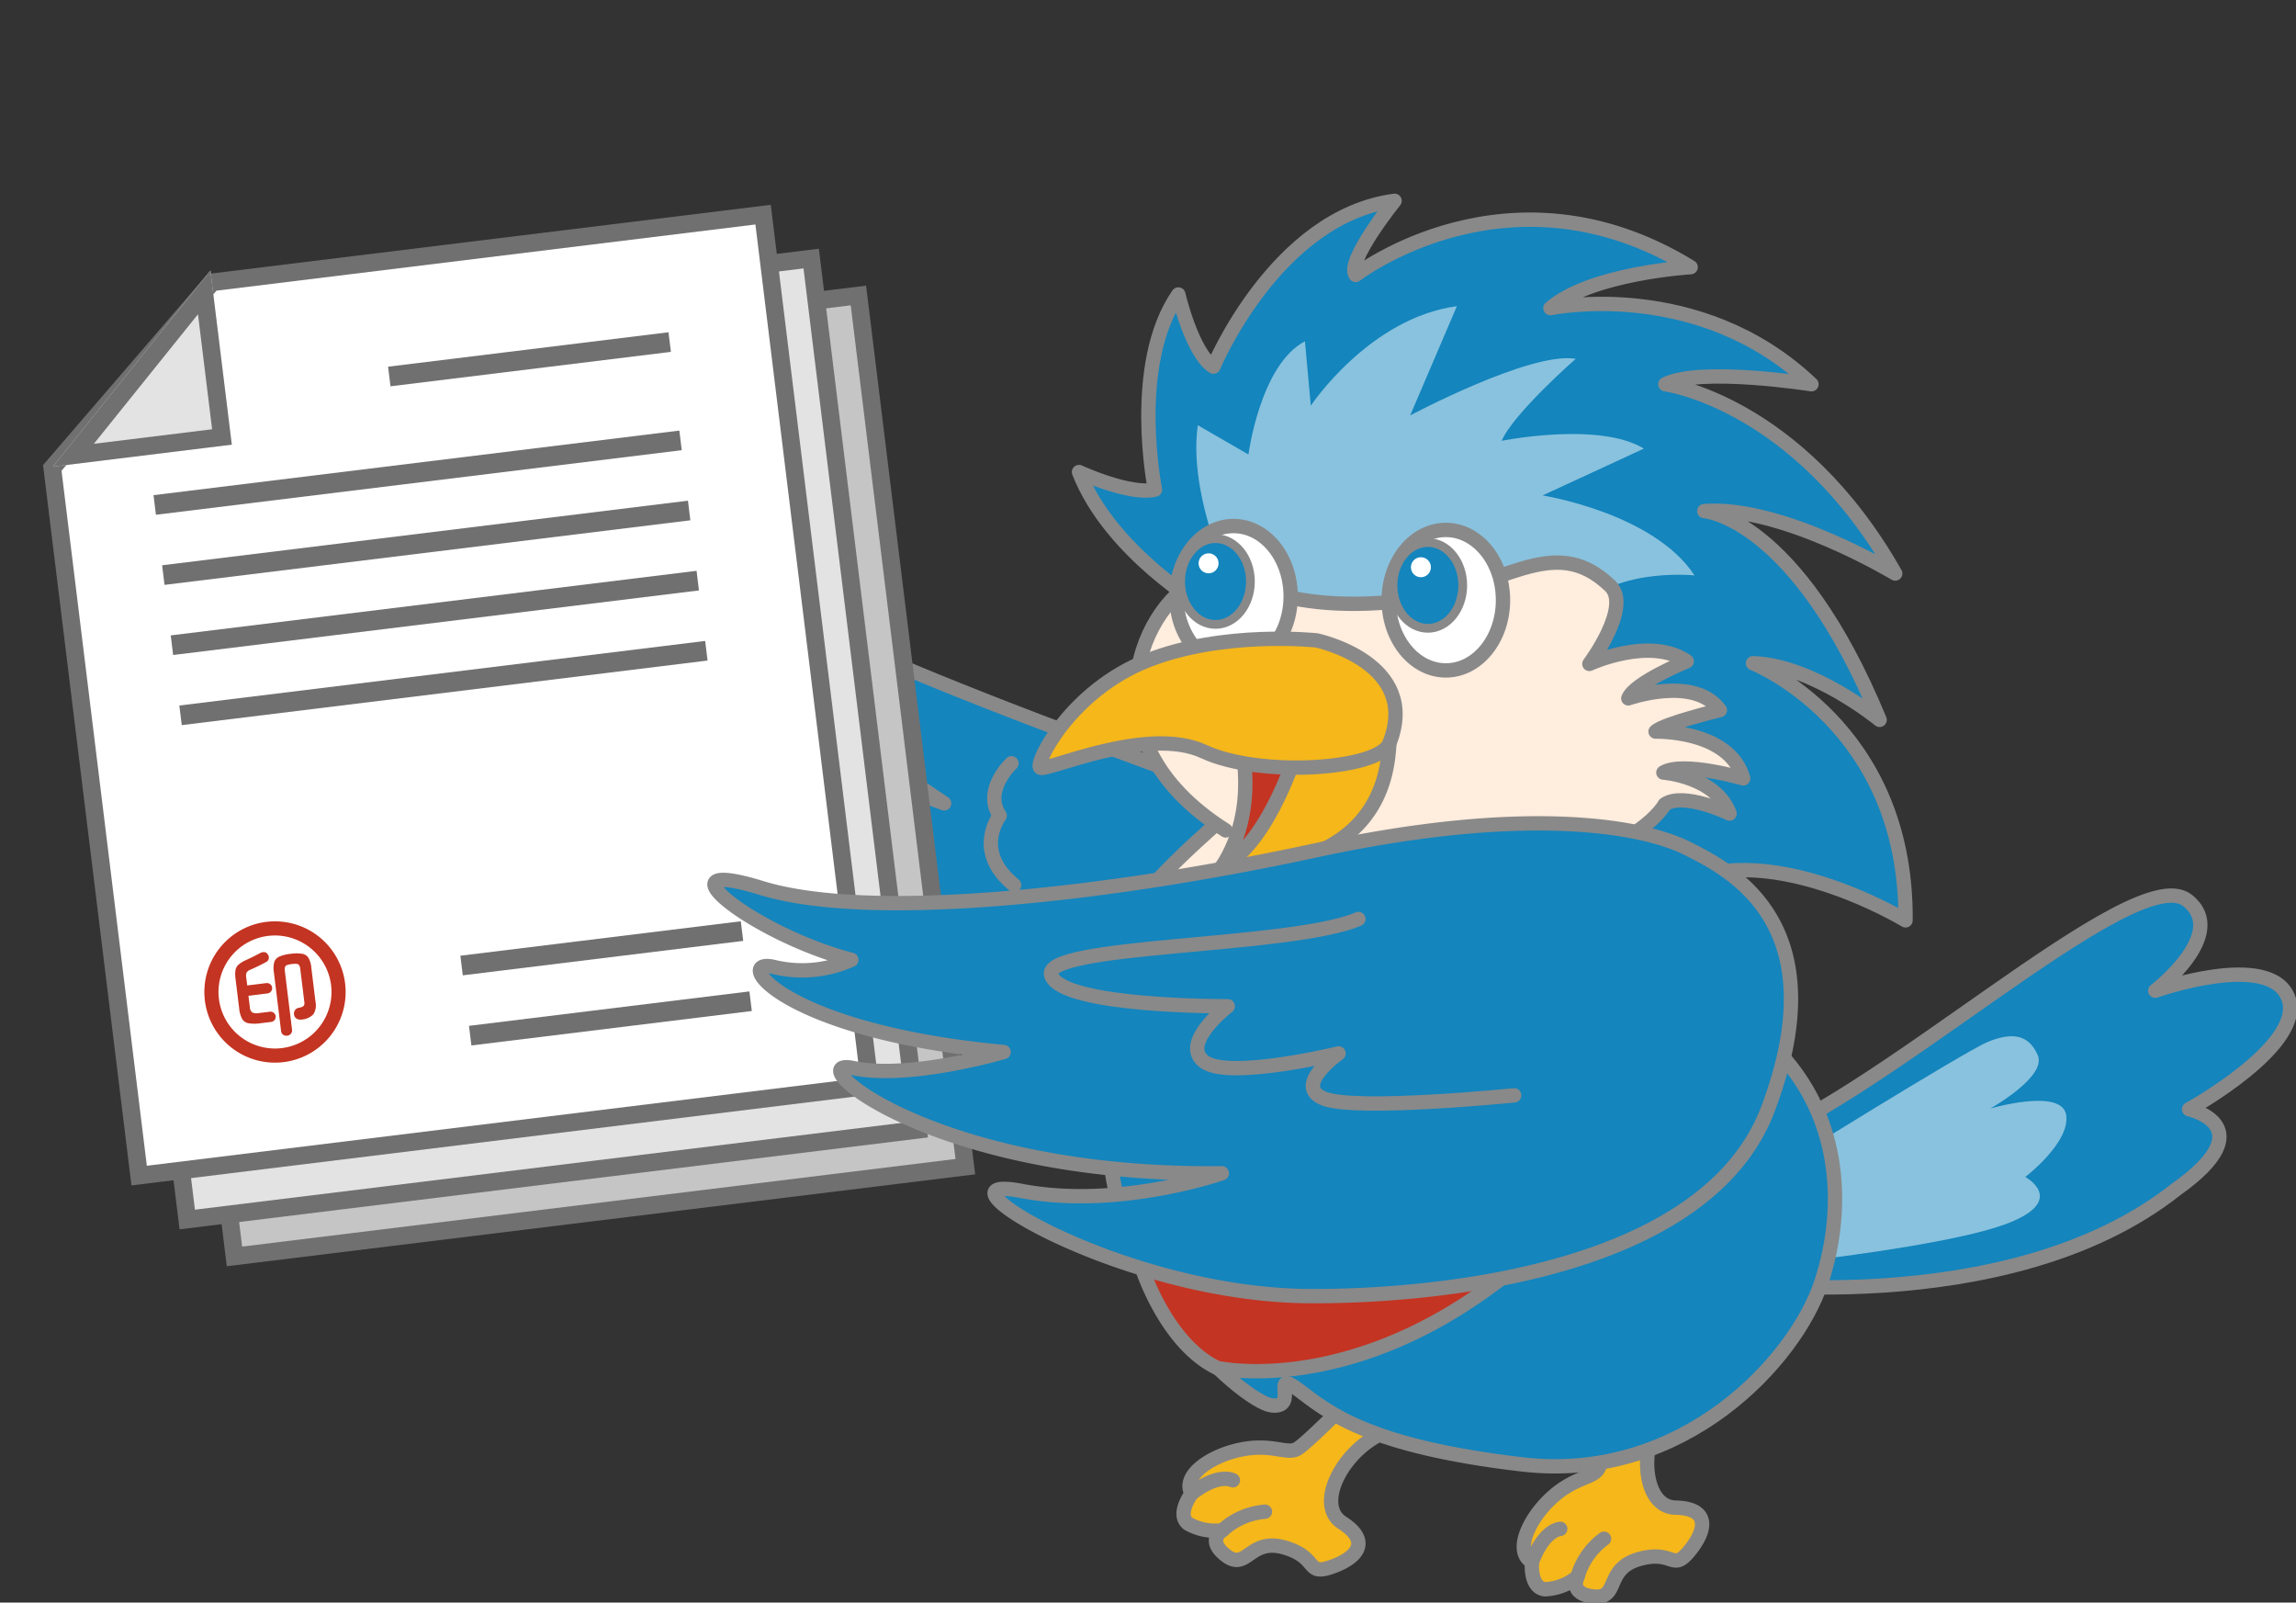 <svg xmlns="http://www.w3.org/2000/svg" xmlns:xlink="http://www.w3.org/1999/xlink" width="214.96" height="150" viewBox="0 0 214.96 150"><rect x="0" y="0" width="214.96" height="150" fill="#333333" stroke="none"/><defs><clipPath id="a"><rect width="214.96" height="150" transform="translate(-36.687)" fill="none"/></clipPath></defs><g transform="translate(36.687)"><g transform="translate(0 0)"><g transform="translate(0 0)"><g clip-path="url(#a)"><path d="M166.757,90.879s-49.618-16.81-57.325-23.07,1.441,8.71,9.482,14.158l8.042,5.447S110.482,81.18,110.689,82.8s16.432,15.352,16.432,15.352-7.423-1.464-7.218-.721,4.074,9.578,17.029,11.433,29.825-17.985,29.825-17.985" transform="translate(-75.249 -12.219)" fill="#1485bd"/><path d="M166.757,90.879s-49.618-16.81-57.325-23.07,1.441,8.71,9.482,14.158l8.042,5.447S110.482,81.18,110.689,82.8s16.432,15.352,16.432,15.352-7.423-1.464-7.218-.721,4.074,9.578,17.029,11.433S166.757,90.879,166.757,90.879Z" transform="translate(-75.249 -12.219)" fill="none" stroke="#898989" stroke-linecap="round" stroke-linejoin="round" stroke-width="1.343"/><path d="M149.279,87.586s-2.706,2.512-1.1,4.9c0,0-2.585,3.3,1.348,6.5" transform="translate(-91.266 -16.14)" fill="#1485bd"/><path d="M149.279,87.586s-2.706,2.512-1.1,4.9c0,0-2.585,3.3,1.348,6.5" transform="translate(-91.266 -16.14)" fill="none" stroke="#898989" stroke-linecap="round" stroke-linejoin="round" stroke-width="1.343"/><path d="M5.226,138.833s27.163,4.013,43.063-8.6c8.288-5.89,1.18-7.47,1.18-7.47S60.5,116.7,58.737,112.3s-12.435-.633-12.435-.633,6.958-5.351,3-8.457c-5.024-3.942-29.516,19.453-42.43,23.364s-1.645,12.263-1.645,12.263" transform="translate(118.798 -18.936)" fill="#1485bd"/><path d="M5.226,138.833s27.163,4.013,43.063-8.6c8.288-5.89,1.18-7.47,1.18-7.47S60.5,116.7,58.737,112.3s-12.435-.633-12.435-.633,6.958-5.351,3-8.457c-5.024-3.942-29.516,19.453-42.43,23.364S5.226,138.833,5.226,138.833Z" transform="translate(118.798 -18.936)" fill="none" stroke="#898989" stroke-linecap="round" stroke-linejoin="round" stroke-width="1.343"/><path d="M27.786,140.173s15.634-1.637,21.088-3.8,1.532-4.3,1.532-4.3,4.232-3.226,3.828-5.8-7.112-.6-7.112-.6,5.333-2.973,4.452-4.995-2.487-2.121-4.635-1.264-20.556,12.334-20.556,12.334Z" transform="translate(102.522 -21.911)" fill="#89c2de"/><path d="M56.555,61.032S47.8,55.918,44.883,48.43c0,0,4.742,2.192,7.113,1.644,0,0-2.371-11.689,2.188-18.264,0,0,1.277,5.479,3.283,6.757,0,0,5.836-14.063,16.961-15.524,0,0-4.559,5.662-3.647,6.94,0,0,14.408-11.141,31.369-.731,0,0-9.3.548-13.131,3.836,0,0,13.861-2.922,24.439,7.123,0,0-10.4-1.644-13.678,0,0,0,12.4,1.645,21.52,17.717,0,0-10.578-6.393-17.873-5.845,0,0,8.572.548,16.414,19.542,0,0-6.2-5.114-11.854-5.3,0,0,14.43,5.695,14.28,24.066,0,0-13.382-8.131-21.8-3.012Z" transform="translate(19.45 -4.246)" fill="#1485bd"/><path d="M56.555,61.032S47.8,55.918,44.883,48.43c0,0,4.742,2.192,7.113,1.644,0,0-2.371-11.689,2.188-18.264,0,0,1.277,5.479,3.283,6.757,0,0,5.836-14.063,16.961-15.524,0,0-4.559,5.662-3.647,6.94,0,0,14.408-11.141,31.369-.731,0,0-9.3.548-13.131,3.836,0,0,13.861-2.922,24.439,7.123,0,0-10.4-1.644-13.678,0,0,0,12.4,1.645,21.52,17.717,0,0-10.578-6.393-17.873-5.845,0,0,8.572.548,16.414,19.542,0,0-6.2-5.114-11.854-5.3,0,0,14.43,5.695,14.28,24.066,0,0-13.382-8.131-21.8-3.012Z" transform="translate(19.45 -4.246)" fill="none" stroke="#898989" stroke-linecap="round" stroke-linejoin="round" stroke-width="1.343"/><path d="M73.833,64.356s-5.654-10.41-4.56-18.081l4.742,2.739s1.094-8.4,5.289-10.593l.547,6.027s5.471-8.219,13.678-9.315L89.153,45.361s11.307-6.027,15.5-5.3c0,0-5.836,5.115-6.93,7.671,0,0,9.119-1.826,13.314.731l-9.484,4.383s10.4,1.644,14.225,7.488c0,0-8.571-.913-11.672,4.2s-30.274-.183-30.274-.183" transform="translate(6.183 -6.474)" fill="#89c2de"/><path d="M119.593,158.785s-5.462,5.635-6.436,6.12-2.333-.542-5.2.034-5.575,2.443-4.631,4.128c0,0-1.465,1.944-.3,2.824a5.091,5.091,0,0,0,3.208.593s-1.608.921.334,2.388,2.193-1.7,5.449-.765,1.938,2.685,4.42,1.814,3.654-2.425.984-4.137.213-7.159,4.351-8.608-2.176-4.389-2.176-4.389" transform="translate(-28.451 -29.26)" fill="#f5b71a"/><path d="M119.593,158.785s-5.462,5.635-6.436,6.12-2.333-.542-5.2.034-5.575,2.443-4.631,4.128c0,0-1.465,1.944-.3,2.824a5.091,5.091,0,0,0,3.208.593s-1.608.921.334,2.388,2.193-1.7,5.449-.765,1.938,2.685,4.42,1.814,3.654-2.425.984-4.137.213-7.159,4.351-8.608S119.593,158.785,119.593,158.785Z" transform="translate(-28.451 -29.26)" fill="none" stroke="#898989" stroke-linecap="round" stroke-linejoin="round" stroke-width="1.343"/><path d="M122.2,171.075s2.256-1.911,3.868-1.25" transform="translate(-47.326 -31.269)" fill="#eb9e12"/><path d="M122.2,171.075s2.256-1.911,3.868-1.25" transform="translate(-47.326 -31.269)" fill="none" stroke="#898989" stroke-linecap="round" stroke-linejoin="round" stroke-width="1.343"/><path d="M118.5,175.188a6.687,6.687,0,0,1,3.968-1.728" transform="translate(-40.724 -31.964)" fill="#eb9e12"/><path d="M118.5,175.188a6.687,6.687,0,0,1,3.968-1.728" transform="translate(-40.724 -31.964)" fill="none" stroke="#898989" stroke-linecap="round" stroke-linejoin="round" stroke-width="1.343"/><path d="M77.5,158s-1.706,7.665-2.282,8.589-2.271.762-4.415,2.759-3.471,5.005-1.786,5.946c0,0-.231,2.424,1.222,2.562a5.09,5.09,0,0,0,3.043-1.177s-.888,1.627,1.533,1.858.98-2.6,4.242-3.509,3.055,1.269,4.715-.773,1.844-3.983-1.325-4.041-3.563-6.21-.8-9.616S77.5,158,77.5,158" transform="translate(37.725 -29.1)" fill="#f5b71a"/><path d="M77.5,158s-1.706,7.665-2.282,8.589-2.271.762-4.415,2.759-3.471,5.005-1.786,5.946c0,0-.231,2.424,1.222,2.562a5.09,5.09,0,0,0,3.043-1.177s-.888,1.627,1.533,1.858.98-2.6,4.242-3.509,3.055,1.269,4.715-.773,1.844-3.983-1.325-4.041-3.563-6.21-.8-9.616S77.5,158,77.5,158Z" transform="translate(37.725 -29.1)" fill="none" stroke="#898989" stroke-linecap="round" stroke-linejoin="round" stroke-width="1.343"/><path d="M84.57,178.521s.922-2.812,2.642-3.094" transform="translate(22.177 -32.326)" fill="#eb9e12"/><path d="M84.57,178.521s.922-2.812,2.642-3.094" transform="translate(22.177 -32.326)" fill="none" stroke="#898989" stroke-linecap="round" stroke-linejoin="round" stroke-width="1.343"/><path d="M79.537,180.116a6.7,6.7,0,0,1,2.476-3.553" transform="translate(31.474 -32.536)" fill="#eb9e12"/><path d="M79.537,180.116a6.7,6.7,0,0,1,2.476-3.553" transform="translate(31.474 -32.536)" fill="none" stroke="#898989" stroke-linecap="round" stroke-linejoin="round" stroke-width="1.343"/><path d="M103.261,95.7c1.282,2.4,4.647,11.759,11.47,18.066s7.325,15.308,4.953,22.506-12.853,18.794-28.027,17.02c-14.383-1.681-18.116-4.856-20.893-6.959s.112,1.769-2.553,1.435-16.291-12.038-15.159-27.495S67.8,92.593,67.8,92.593,76.44,86.686,86,88.346s15.246,3.583,17.258,7.356" transform="translate(14.142 -16.225)" fill="#1485bd"/><path d="M103.261,95.7c1.282,2.4,4.647,11.759,11.47,18.066s7.325,15.308,4.953,22.506-12.853,18.794-28.027,17.02c-14.383-1.681-18.116-4.856-20.893-6.959s.112,1.769-2.553,1.435-16.291-12.038-15.159-27.495S67.8,92.593,67.8,92.593,76.44,86.686,86,88.346,101.249,91.928,103.261,95.7Z" transform="translate(14.142 -16.225)" fill="none" stroke="#898989" stroke-linecap="round" stroke-linejoin="round" stroke-width="1.343"/><path d="M98.366,89.914s-10.09,8.1-12.036,11.75-.365,7.975,2.8,6.758-7.053,12.419-.486,13.88,8.754-6.332,8.754-6.332-2.675,12.419,5.349,12.419,7.781-15.585,7.781-15.585.973,13.15,8.268,14.124-.731-20.7-.731-20.7,4.135,4.87,6.809,3.653-6.564-13.637-6.564-16.316-19.941-3.653-19.941-3.653" transform="translate(-16.708 -16.569)" fill="#ffedde"/><path d="M98.366,89.914s-10.09,8.1-12.036,11.75-.365,7.975,2.8,6.758-7.053,12.419-.486,13.88,8.754-6.332,8.754-6.332-2.675,12.419,5.349,12.419,7.781-15.585,7.781-15.585.973,13.15,8.268,14.124-.731-20.7-.731-20.7,4.135,4.87,6.809,3.653-6.564-13.637-6.564-16.316S98.366,89.914,98.366,89.914Z" transform="translate(-16.708 -16.569)" fill="none" stroke="#898989" stroke-linecap="round" stroke-linejoin="round" stroke-width="1.343"/><path d="M71.913,89.625C58.053,80.858,64.375,67.952,69.725,66c3.232-1.177,5.775,3.592,18.906,2.131,9.212-1.025,13.861-6.575,19.271-1.4,2.051,1.961-1.945,7.306-1.945,7.306s5.654-2.618,9.119-.244c0,0-4.925,2.009-5.471,3.47,0,0,6.2-2.191,8.571,1.1,0,0-5.289,1.278-6.019,2.009,0,0,6.93-.183,8.207,4.383,0,0-5.654-1.644-7.477-.547,0,0,4.924.365,6.2,3.836,0,0-4.316-2.07-6.079-.852,0,0-2.189,4.383-13.86,6.819H92.1" transform="translate(6.157 -11.896)" fill="#ffedde"/><path d="M71.913,89.625C58.053,80.858,64.375,67.952,69.725,66c3.232-1.177,5.775,3.592,18.906,2.131,9.212-1.025,13.861-6.575,19.271-1.4,2.051,1.961-1.945,7.306-1.945,7.306s5.654-2.618,9.119-.244c0,0-4.925,2.009-5.471,3.47,0,0,6.2-2.191,8.571,1.1,0,0-5.289,1.278-6.019,2.009,0,0,6.93-.183,8.207,4.383,0,0-5.654-1.644-7.477-.547,0,0,4.924.365,6.2,3.836,0,0-4.316-2.07-6.079-.852,0,0-2.189,4.383-13.86,6.819H92.1" transform="translate(6.157 -11.896)" fill="none" stroke="#898989" stroke-linecap="round" stroke-linejoin="round" stroke-width="1.343"/><path d="M126.254,66.935c0-3.632-2.395-6.575-5.35-6.575s-5.349,2.943-5.349,6.575,2.395,6.575,5.349,6.575,5.35-2.943,5.35-6.575" transform="translate(-42.104 -11.123)" fill="#fff"/><path d="M126.254,66.935c0-3.632-2.395-6.575-5.35-6.575s-5.349,2.943-5.349,6.575,2.395,6.575,5.349,6.575S126.254,70.566,126.254,66.935Z" transform="translate(-42.104 -11.123)" fill="none" stroke="#898989" stroke-linecap="round" stroke-linejoin="round" stroke-width="1.343"/><path d="M126.714,65.819c0-2.217-1.463-4.015-3.267-4.015s-3.266,1.8-3.266,4.015,1.462,4.015,3.266,4.015,3.267-1.8,3.267-4.015" transform="translate(-46.333 -11.389)" fill="#1485bd"/><path d="M126.714,65.819c0-2.217-1.463-4.015-3.267-4.015s-3.266,1.8-3.266,4.015,1.462,4.015,3.266,4.015S126.714,68.036,126.714,65.819Z" transform="translate(-46.333 -11.389)" fill="none" stroke="#898989" stroke-linecap="round" stroke-linejoin="round" stroke-width="0.82"/><path d="M125.711,64.426a.933.933,0,1,0-.933.935.934.934,0,0,0,.933-.935" transform="translate(-48.313 -11.7)" fill="#fff"/><path d="M101.848,67.382c0-3.632-2.395-6.575-5.35-6.575s-5.349,2.943-5.349,6.575,2.395,6.575,5.349,6.575,5.35-2.943,5.35-6.575" transform="translate(2.181 -11.205)" fill="#fff"/><path d="M101.848,67.382c0-3.632-2.395-6.575-5.35-6.575s-5.349,2.943-5.349,6.575,2.395,6.575,5.349,6.575S101.848,71.013,101.848,67.382Z" transform="translate(2.181 -11.205)" fill="none" stroke="#898989" stroke-linecap="round" stroke-linejoin="round" stroke-width="1.343"/><path d="M102.308,66.266c0-2.217-1.463-4.015-3.267-4.015s-3.266,1.8-3.266,4.015,1.462,4.015,3.266,4.015,3.267-1.8,3.267-4.015" transform="translate(-2.047 -11.471)" fill="#1485bd"/><path d="M102.308,66.266c0-2.217-1.463-4.015-3.267-4.015s-3.266,1.8-3.266,4.015,1.462,4.015,3.266,4.015S102.308,68.483,102.308,66.266Z" transform="translate(-2.047 -11.471)" fill="none" stroke="#898989" stroke-linecap="round" stroke-linejoin="round" stroke-width="0.82"/><path d="M101.306,64.874a.933.933,0,1,0-.933.935.934.934,0,0,0,.933-.935" transform="translate(-4.029 -11.782)" fill="#fff"/><path d="M109.224,100.708S94.01,134.933,62.483,137.356c0,0,2.252,6.954,6.989,9.236,0,0,28.46,6.548,50.122-40.429a39.309,39.309,0,0,0-10.369-5.455" transform="translate(7.785 -18.558)" fill="#c43422"/><path d="M109.224,100.708S94.01,134.933,62.483,137.356c0,0,2.252,6.954,6.989,9.236,0,0,28.46,6.548,50.122-40.429A39.309,39.309,0,0,0,109.224,100.708Z" transform="translate(7.785 -18.558)" fill="none" stroke="#898989" stroke-miterlimit="10" stroke-width="1.343"/><path d="M102.819,107.341a5.424,5.424,0,0,0,5.562,4.995s3.645,2.881,6.714.192c0,0,5.755-1.729,6.138-5.571" transform="translate(-26.71 -19.709)" fill="#feeddc"/><path d="M102.819,107.341a5.424,5.424,0,0,0,5.562,4.995s3.645,2.881,6.714.192c0,0,5.755-1.729,6.138-5.571" transform="translate(-26.71 -19.709)" fill="none" stroke="#898989" stroke-linecap="round" stroke-linejoin="round" stroke-width="1.343"/><path d="M112.028,84.837s1.889,6.431-1.7,11.917c0,0,8.122.189,10.389-6.242s-8.689-5.675-8.689-5.675" transform="translate(-32.618 -15.628)" fill="#c43422"/><path d="M112.028,84.837s1.889,6.431-1.7,11.917c0,0,8.122.189,10.389-6.242S112.028,84.837,112.028,84.837Z" transform="translate(-32.618 -15.628)" fill="none" stroke="#898989" stroke-linecap="round" stroke-linejoin="round" stroke-width="1.343"/><path d="M111.378,84.615s-2.644,9.079-7.178,11.349c0,0,15.122,1.525,15.677-11.538.378-8.89-8.5.189-8.5.189" transform="translate(-26.491 -14.838)" fill="#f5b71a"/><path d="M111.378,84.615s-2.644,9.079-7.178,11.349c0,0,15.122,1.525,15.677-11.538C120.256,75.536,111.378,84.615,111.378,84.615Z" transform="translate(-26.491 -14.838)" fill="none" stroke="#898989" stroke-linecap="round" stroke-linejoin="round" stroke-width="1.343"/><path d="M129.443,73.447s-8.689-.945-15.866,1.892S103,84.985,103.567,85.364s10.011-3.973,15.3-1.513,16.4,1.689,17.377-.757c3.022-7.566-6.8-9.647-6.8-9.647" transform="translate(-42.856 -13.506)" fill="#f5b71a"/><path d="M129.443,73.447s-8.689-.945-15.866,1.892S103,84.985,103.567,85.364s10.011-3.973,15.3-1.513,16.4,1.689,17.377-.757C139.265,75.528,129.443,73.447,129.443,73.447Z" transform="translate(-42.856 -13.506)" fill="none" stroke="#898989" stroke-linecap="round" stroke-linejoin="round" stroke-width="1.343"/><line x2="32.594" y2="63.844" transform="translate(26.379 27.538)" fill="#fff"/><g transform="translate(-36.687 27.748) rotate(-7)"><g transform="translate(7.935 8.597)"><path d="M16.96,0,0,15.42V82.158H68.942V0Z" transform="translate(2.903 1.106)" fill="#c5c5c5"/><path d="M17.467,0H70.594V83.807H0V15.878l.271-.246ZM68.942,1.652H18.106L1.653,16.611V82.156H68.942Z" transform="translate(2.076 0.281)" fill="#707070"/><path d="M4.248,0l16.3,4.368L0,15.853Z" transform="matrix(-0.966, 0.259, -0.259, -0.966, 23.953, 15.312)" fill="#fff"/><path d="M5.417,2.025,2.61,12.5,16.19,4.911,5.417,2.025M4.248,0l16.3,4.368L0,15.853Z" transform="matrix(-0.966, 0.259, -0.259, -0.966, 23.953, 15.312)" fill="#707070"/></g><g transform="translate(3.968 4.629)"><path d="M16.96,0,0,15.42V82.158H68.942V0Z" transform="translate(2.903 1.106)" fill="#e3e3e3"/><path d="M17.467,0H70.594V83.807H0V15.878l.271-.246ZM68.942,1.652H18.106L1.653,16.611V82.156H68.942Z" transform="translate(2.076 0.281)" fill="#707070"/><path d="M4.248,0l16.3,4.368L0,15.853Z" transform="matrix(-0.966, 0.259, -0.259, -0.966, 23.953, 15.312)" fill="#fff"/><path d="M5.417,2.025,2.61,12.5,16.19,4.911,5.417,2.025M4.248,0l16.3,4.368L0,15.853Z" transform="matrix(-0.966, 0.259, -0.259, -0.966, 23.953, 15.312)" fill="#707070"/></g><path d="M16.96,0,0,15.42V82.158H68.942V0Z" transform="translate(2.903 1.106)" fill="#fff"/><path d="M17.467,0H70.594V83.807H0V15.878l.271-.246ZM68.942,1.652H18.106L1.653,16.611V82.156H68.942Z" transform="translate(2.076 0.281)" fill="#707070"/><path d="M4.248,0l16.3,4.368L0,15.853Z" transform="matrix(-0.966, 0.259, -0.259, -0.966, 23.953, 15.312)" fill="#e3e3e3"/><path d="M5.417,2.025,2.61,12.5,16.19,4.911,5.417,2.025M4.248,0l16.3,4.368L0,15.853Z" transform="matrix(-0.966, 0.259, -0.259, -0.966, 23.953, 15.312)" fill="#707070"/><path d="M26.451,1.849H0V0H26.451Z" transform="translate(35.261 10.954)" fill="#707070"/><path d="M49.6,1.849H0V0H49.6Z" transform="translate(11.999 20.212)" fill="#707070"/><path d="M49.6,1.849H0V0H49.6Z" transform="translate(11.999 26.824)" fill="#707070"/><path d="M49.6,1.849H0V0H49.6Z" transform="translate(11.999 33.437)" fill="#707070"/><path d="M49.6,1.849H0V0H49.6Z" transform="translate(11.999 40.05)" fill="#707070"/><path d="M26.451,1.849H0V0H26.451Z" transform="translate(35.261 73.114)" fill="#707070"/><path d="M26.451,1.849H0V0H26.451Z" transform="translate(35.261 66.501)" fill="#707070"/><g transform="translate(11.007 61.143)"><ellipse cx="6.868" cy="6.34" rx="6.868" ry="6.34" transform="translate(0.241 0.629)" fill="#fff"/><path d="M6.613,1.323a5.29,5.29,0,1,0,5.29,5.29,5.3,5.3,0,0,0-5.29-5.29M6.613,0A6.613,6.613,0,1,1,0,6.613,6.613,6.613,0,0,1,6.613,0Z" transform="translate(0 0)" fill="#c43422"/><path d="M4.152,8.036A.522.522,0,0,1,3.787,7.9a.487.487,0,0,1-.15-.378V1.984a2.283,2.283,0,0,1,.15-.928A.853.853,0,0,1,4.32.6,3.527,3.527,0,0,1,5.4.471,3.563,3.563,0,0,1,6.486.6a.853.853,0,0,1,.533.456,2.283,2.283,0,0,1,.15.928V5.208a1.576,1.576,0,0,1-.34,1.135A1.668,1.668,0,0,1,5.657,6.7a.684.684,0,0,1-.443-.142.517.517,0,0,1-.185-.408.555.555,0,0,1,.133-.387.548.548,0,0,1,.408-.189.865.865,0,0,0,.451-.116.485.485,0,0,0,.107-.374V2.01a.891.891,0,0,0-.06-.378.308.308,0,0,0-.215-.159A2.011,2.011,0,0,0,5.4,1.434a2.02,2.02,0,0,0-.451.039.31.31,0,0,0-.219.159.891.891,0,0,0-.06.378V7.52a.487.487,0,0,1-.15.378A.522.522,0,0,1,4.152,8.036ZM1.831,6.575A3.693,3.693,0,0,1,.7,6.441a.871.871,0,0,1-.55-.49A2.647,2.647,0,0,1,0,4.933V2.165a2.813,2.813,0,0,1,.09-.8A.9.9,0,0,1,.426.892,2.607,2.607,0,0,1,1.135.557L1.569.415Q1.822.334,2.08.239L2.545.067A.727.727,0,0,1,2.97.011a.4.4,0,0,1,.3.245.488.488,0,0,1,.047.417.453.453,0,0,1-.262.271q-.352.138-.769.284t-.744.241a.821.821,0,0,0-.426.219.784.784,0,0,0-.107.477v.748H2.811a.478.478,0,0,1,.344.142.457.457,0,0,1,.146.34.5.5,0,0,1-.49.49H1.006V4.933a.692.692,0,0,0,.163.546,1.127,1.127,0,0,0,.662.133H2.82a.481.481,0,0,1,0,.963Z" transform="translate(3.097 2.775)" fill="#c43422"/></g></g></g></g></g><g transform="translate(30.205 77.069)"><g transform="translate(0 0)"><path d="M149.386,97.087c-4.175-2.091-15-4.1-34.764.172s-41.844,6.64-51.947,3.524-.782,4.329,8.435,6.73a11.267,11.267,0,0,1-7.224.676c-4.02-.975.478,5.995,21.479,7.953,0,0-8.782,2.607-14.091,1.5s7.164,10.182,34.522,9.85c0,0-9.688,3.391-18.789,1.647s8.442,9.264,25.832,9.829c0,0,36.98,1.413,44.1-17.524,6.476-17.231-3.374-22.269-7.549-24.36" transform="translate(-58.297 -94.741)" fill="#1485bd"/><path d="M149.386,97.087c-4.175-2.091-15-4.1-34.764.172s-41.844,6.64-51.947,3.524-.782,4.329,8.435,6.73a11.267,11.267,0,0,1-7.224.676c-4.02-.975.478,5.995,21.479,7.953,0,0-8.782,2.607-14.091,1.5s7.164,10.182,34.522,9.85c0,0-9.688,3.391-18.789,1.647s8.442,9.264,25.832,9.829c0,0,36.98,1.413,44.1-17.524C163.411,104.216,153.561,99.178,149.386,97.087Z" transform="translate(-58.297 -94.741)" fill="none" stroke="#898989" stroke-linecap="round" stroke-linejoin="round" stroke-width="1.343"/><path d="M133.224,122.147s-14.662,1.479-17.747.325,1.311-4.25,1.311-4.25-10.281,2.5-12.584.774,2.207-5.188,2.207-5.188-15.412.1-16.519-2.868,22.452-2.587,28.752-5.3" transform="translate(-58.355 -96.691)" fill="#1485bd"/></g><path d="M133.224,122.147s-14.662,1.479-17.747.325,1.311-4.25,1.311-4.25-10.281,2.5-12.584.774,2.207-5.188,2.207-5.188-15.412.1-16.519-2.868,22.452-2.587,28.752-5.3" transform="translate(-58.355 -96.691)" fill="none" stroke="#898989" stroke-linecap="round" stroke-linejoin="round" stroke-width="1.343"/></g></g></svg>